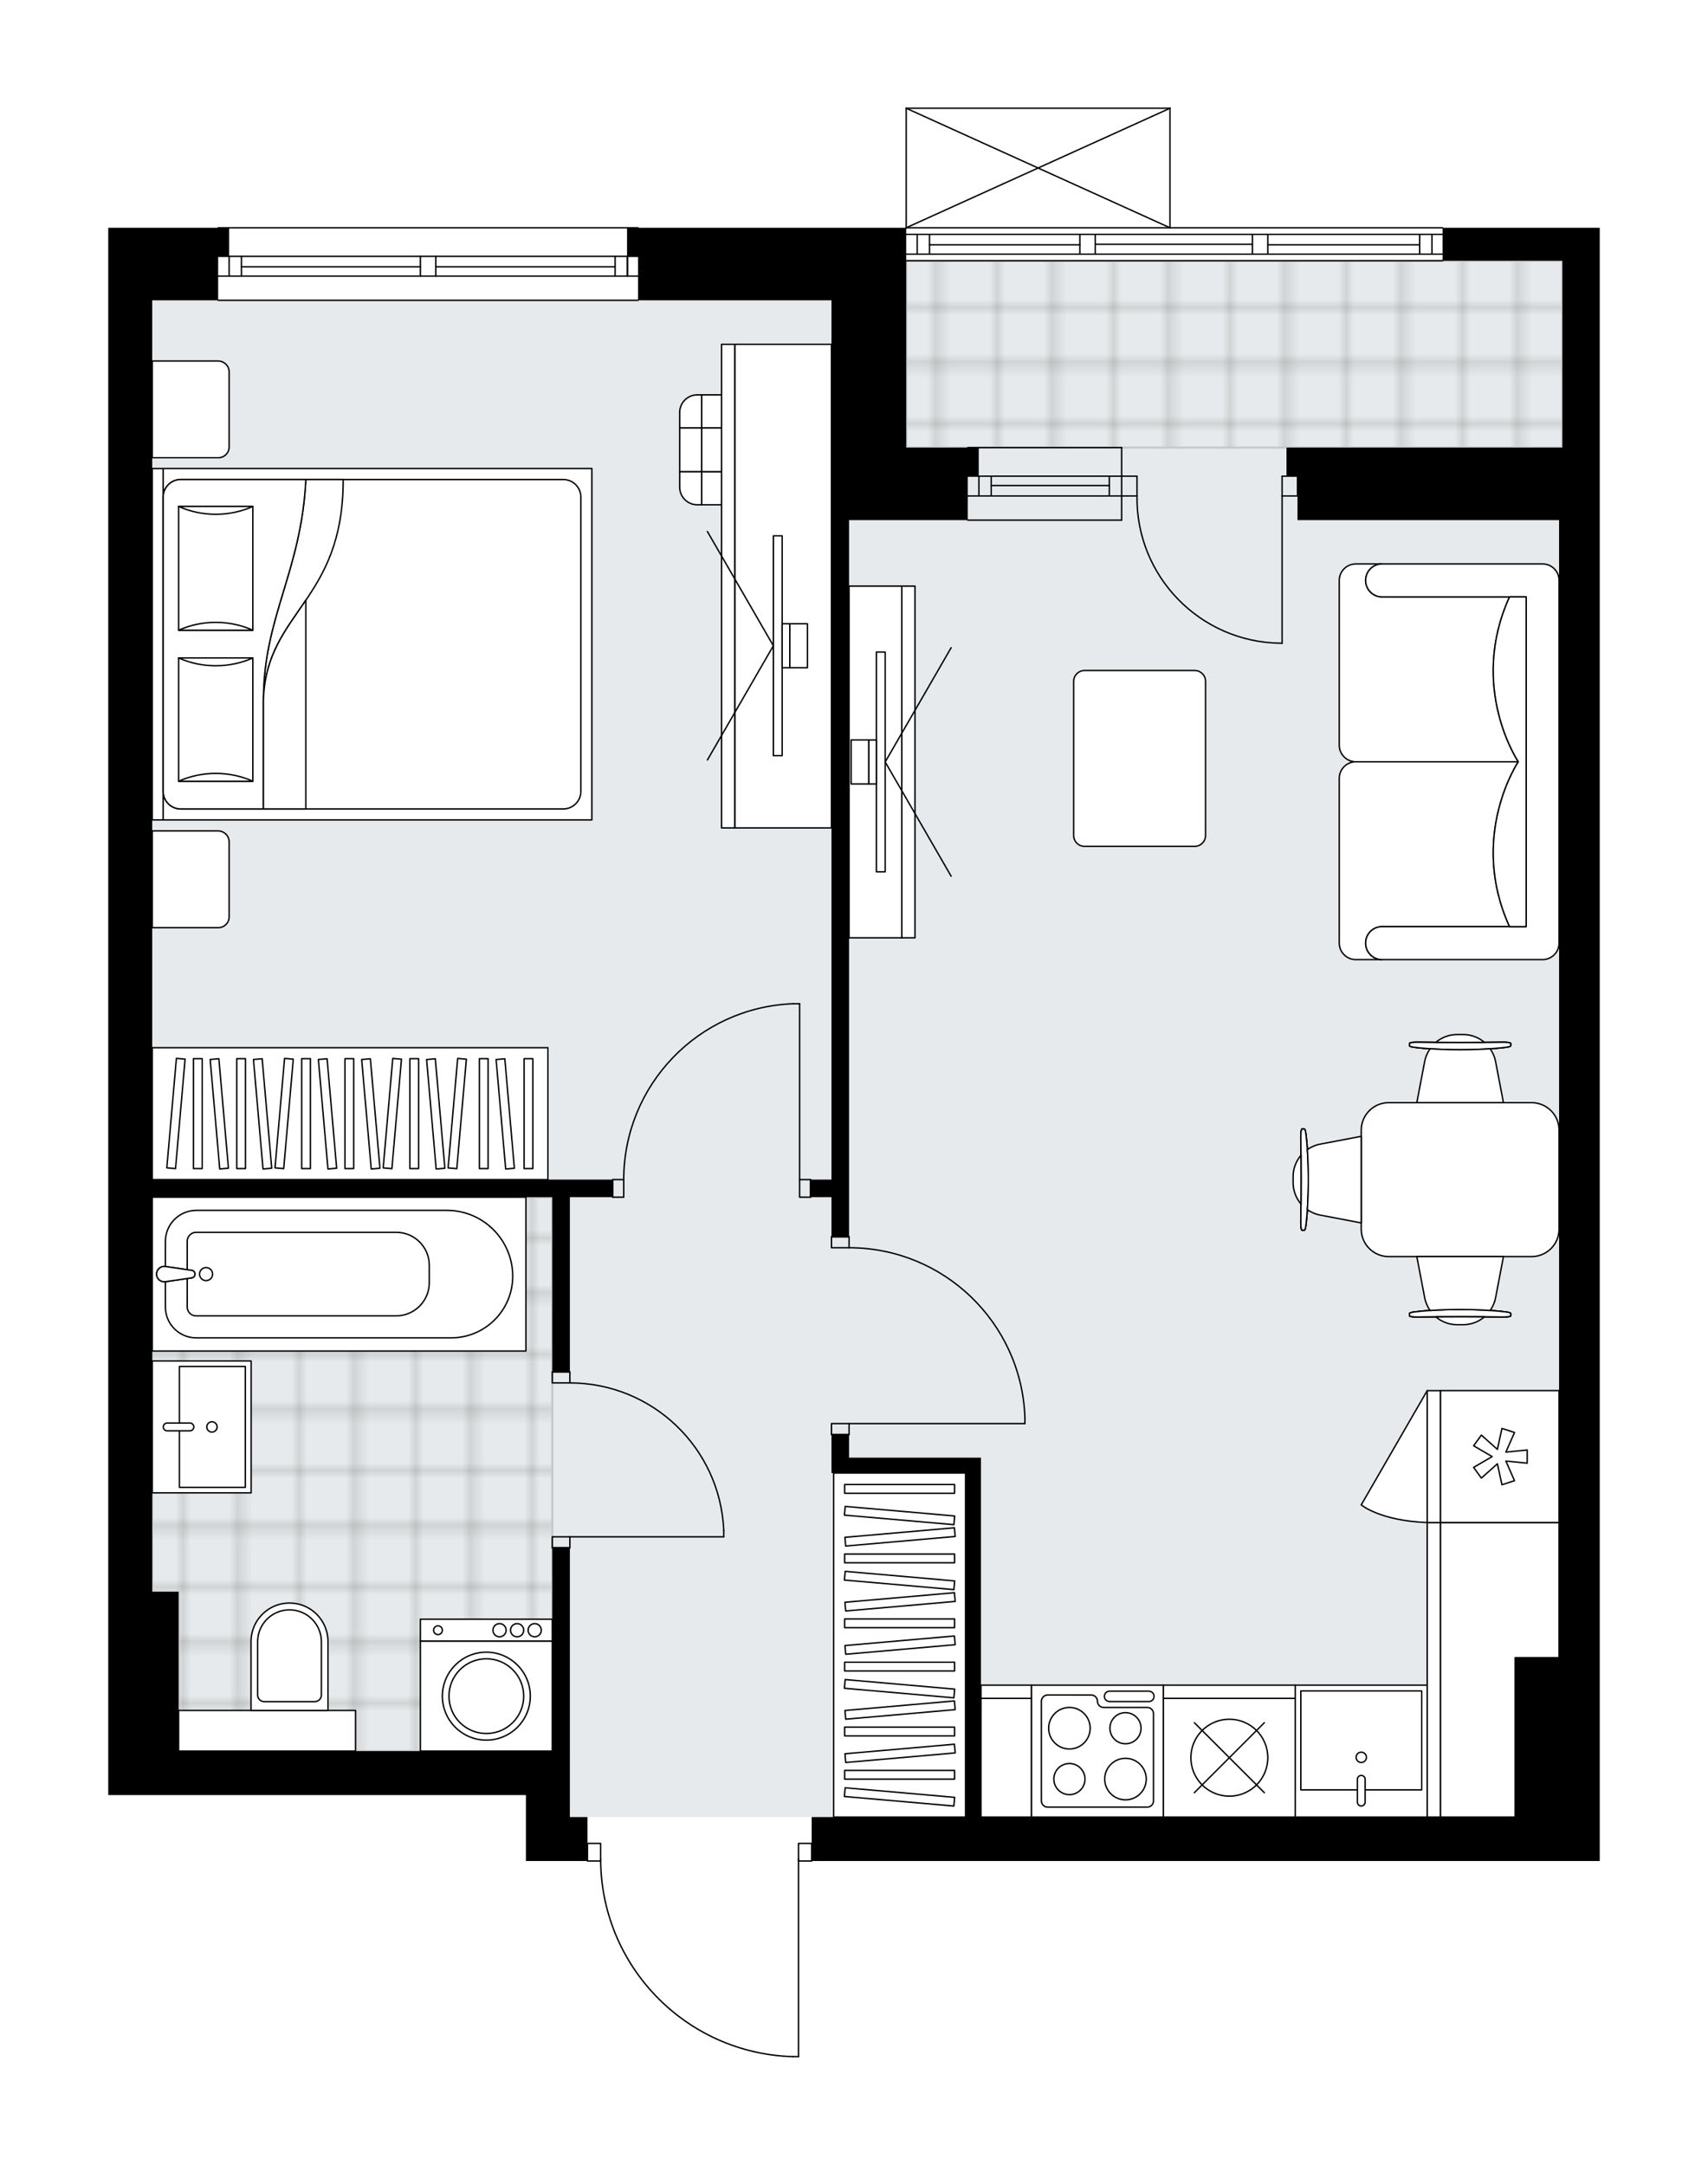 <svg xmlns="http://www.w3.org/2000/svg" xmlns:xlink="http://www.w3.org/1999/xlink" height="2000px" id="Layer_1" style="enable-background:new 0 0 1577.87 2000;" version="1.1" viewBox="0 0 1577.87 2000" width="1577.87px" x="0px" y="0px" xml:space="preserve">
<style type="text/css">
	.st0{fill:none;}
	.st1{opacity:0.25;fill:none;stroke:#13110C;stroke-width:0.4;stroke-miterlimit:10;}
	.st2{fill:#FFFFFF;}
	.st3{fill:#E7EAEC;}
	.st4{fill:url(#SVGID_1_);stroke:#C8C8C8;stroke-width:2;stroke-linecap:round;stroke-linejoin:round;stroke-miterlimit:10;}
	
		.st5{fill:url(#SVGID_00000042731237861232424780000002221570898789400994_);stroke:#C8C8C8;stroke-width:2;stroke-linecap:round;stroke-linejoin:round;stroke-miterlimit:10;}
	.st6{fill:none;stroke:#000000;stroke-width:1.3;stroke-linecap:round;stroke-linejoin:round;stroke-miterlimit:10;}
	.st7{fill:#FFFFFF;stroke:#000000;stroke-width:1.3;stroke-linecap:round;stroke-linejoin:round;stroke-miterlimit:10;}
	.st8{fill:none;stroke:#000000;stroke-width:1.3;stroke-linecap:round;stroke-linejoin:round;}
	.st9{fill:none;stroke:#000000;stroke-width:1.3;stroke-linecap:round;stroke-linejoin:round;stroke-dasharray:9.937,9.937;}
	.st10{font-family:'Arial-BoldMT';}
	.st11{font-size:106.437px;}
	.st12{font-size:90.062px;}
	.st13{font-family:'ArialMT';}
	.st14{font-size:40px;}
</style>
<pattern height="14.57" id="New_Pattern_Swatch_2" patternUnits="userSpaceOnUse" style="overflow:visible;" viewBox="7.49 -22.06 14.57 14.57" width="14.57" x="601.22" y="1423.42">
	<g>
		<rect class="st0" height="14.57" width="14.57" x="7.49" y="-22.06" />
		<g>
			<rect class="st1" height="7.29" width="7.29" x="14.77" y="-7.49" />
		</g>
		<g>
			<rect class="st1" height="7.29" width="7.29" x="0.2" y="-7.49" />
		</g>
		<g>
			<rect class="st1" height="7.29" width="7.29" x="22.06" y="-14.77" />
		</g>
		<g>
			<rect class="st1" height="7.29" width="7.29" x="7.49" y="-14.77" />
			<rect class="st1" height="7.29" width="7.29" x="14.77" y="-22.06" />
		</g>
		<g>
			<rect class="st1" height="7.29" width="7.29" x="0.2" y="-22.06" />
		</g>
		<g>
			<rect class="st1" height="7.29" width="7.29" x="22.06" y="-29.35" />
		</g>
		<g>
			<rect class="st1" height="7.29" width="7.29" x="7.49" y="-29.35" />
		</g>
	</g>
</pattern>
<path class="st2" d="M1333.32,210.43h144.55v30.46v172.61  v26.4v40.62v1050.92v147.23v40.62H750.49c0,0.36-0.29,0.65-0.65,0.65h-11.53V1900c0,0.36-0.29,0.65-0.65,0.65h-5.32c0,0,0,0,0,0  c-0.01,0-0.01,0-0.02,0c-47.97-1.42-92.8-21.17-126.23-55.6c-32.8-33.79-51.13-78.13-51.81-125.12H542.7  c-0.36,0-0.65-0.29-0.65-0.65v0h-15.6h-40.62v-60.92H100v-40.61v-147.23V480.52V277.45v-40.61v-26.4h100.89  c0-0.36,0.29-0.65,0.65-0.65h387.87c0.36,0,0.65,0.29,0.65,0.65h178.06h68.4V100c0,0,0,0,0-0.01c0-0.05,0.02-0.09,0.03-0.14  c0.01-0.04,0.01-0.08,0.03-0.12c0,0,0-0.01,0-0.01c0.01-0.03,0.04-0.05,0.06-0.08c0.03-0.04,0.05-0.09,0.09-0.12  c0.03-0.03,0.07-0.05,0.1-0.07c0.03-0.02,0.07-0.05,0.11-0.06c0.05-0.02,0.1-0.02,0.15-0.03c0.03,0,0.06-0.02,0.09-0.02h243.67  c0,0,0,0,0,0h0.02c0.03,0,0.05,0.01,0.08,0.02c0.05,0.01,0.11,0.01,0.16,0.03c0.04,0.01,0.06,0.04,0.1,0.06  c0.04,0.02,0.08,0.04,0.11,0.08c0.04,0.04,0.06,0.08,0.09,0.12c0.02,0.03,0.04,0.05,0.05,0.07c0,0,0,0,0,0.01  c0.02,0.04,0.02,0.09,0.03,0.13c0.01,0.04,0.02,0.08,0.02,0.12c0,0,0,0.01,0,0.01v109.78h251.16  C1333.03,209.78,1333.32,210.07,1333.32,210.43z" id="background" />
<g id="floor">
	<polygon class="st3" points="140.01,1617.74 526.46,1617.74 526.46,1678.67 1440.3,1678.67 1440.3,713.43 1443.34,713.43    1443.34,240.89 837.16,240.89 837.16,277.45 140.61,277.45 140.61,1413.65 140.01,1413.65  " />
	<pattern id="SVGID_1_" patternTransform="matrix(7.164 0 0 7.164 49860.363 50317.734)" xlink:href="#New_Pattern_Swatch_2">
	</pattern>
	<polygon class="st4" points="837.16,240.89 1443.34,240.89 1443.34,413.51 837.16,413.51  " />
	
		<pattern id="SVGID_00000046338478176286292960000009977255312775720323_" patternTransform="matrix(7.164 0 0 7.164 49860.363 50317.734)" xlink:href="#New_Pattern_Swatch_2">
	</pattern>
	
		<polygon points="   164.98,1470.52 164.98,1617.74 328.46,1617.74 328.46,1617.74 510.21,1617.74 510.21,1580.18 510.21,1470.52 510.21,1357.04    510.21,1227.84 510.21,1105.99 140.61,1105.99 140.61,1470.52  " style="fill:url(#SVGID_00000046338478176286292960000009977255312775720323_);stroke:#C8C8C8;stroke-width:2;stroke-linecap:round;stroke-linejoin:round;stroke-miterlimit:10;" />
	<g id="LINE_00000142889046340834341680000007099310661453576378_">
		<line class="st6" x1="1332.67" x2="837.16" y1="240.89" y2="240.89" />
	</g>
	<g id="LINE_00000119094013060620328960000008738163426654485666_">
		<line class="st6" x1="1322.88" x2="1322.88" y1="234.8" y2="216.52" />
	</g>
	<g id="LINE_00000026151088938220752660000015609487973351695245_">
		<line class="st6" x1="847.32" x2="847.32" y1="234.8" y2="216.52" />
	</g>
	<g id="LINE_00000118381260487252264790000007570840256461426052_">
		<line class="st6" x1="1171.22" x2="1311.5" y1="226.17" y2="226.17" />
	</g>
	<g id="LINE_00000067213990282827463160000001430133002385732232_">
		<line class="st6" x1="858.69" x2="997.59" y1="226.17" y2="226.17" />
	</g>
	<g id="LINE_00000092454276400868071400000005534721895966042540_">
		<line class="st6" x1="858.69" x2="858.69" y1="216.52" y2="234.8" />
	</g>
	<g id="LINE_00000062176461152934474820000003803093566207345842_">
		<line class="st6" x1="1322.88" x2="1322.88" y1="234.8" y2="216.52" />
	</g>
	<g id="LINE_00000179605170924669788390000016572898428823431844_">
		<line class="st6" x1="1311.5" x2="1311.5" y1="216.52" y2="234.8" />
	</g>
	<g id="LINE_00000126307045447426282120000002051986767198781101_">
		<line class="st6" x1="1157.01" x2="1157.01" y1="234.8" y2="216.52" />
	</g>
	<g id="LINE_00000023993797256491801700000003547367913340730297_">
		<line class="st6" x1="1157.01" x2="1171.22" y1="216.52" y2="216.52" />
	</g>
	<g id="LINE_00000031201926409168027960000013698369413021471403_">
		<line class="st6" x1="1171.22" x2="1171.22" y1="216.52" y2="234.8" />
	</g>
	<g id="LINE_00000164482869335114190890000010001445305927872157_">
		<line class="st6" x1="1171.22" x2="1157.01" y1="234.8" y2="234.8" />
	</g>
	<g id="LINE_00000001626135907458631100000000375120680737143211_">
		<line class="st6" x1="837.16" x2="1332.67" y1="210.43" y2="210.43" />
	</g>
	<g id="LINE_00000020356941725589756820000000728575909140428445_">
		<line class="st6" x1="997.59" x2="997.59" y1="234.8" y2="216.52" />
	</g>
	<g id="LINE_00000090295113945497959470000000642948513588646833_">
		<line class="st6" x1="997.59" x2="1011.81" y1="216.52" y2="216.52" />
	</g>
	<g id="LINE_00000047033968795833806250000004419323240080110468_">
		<line class="st6" x1="1011.81" x2="1011.81" y1="216.52" y2="234.8" />
	</g>
	<g id="LINE_00000075850193725398141570000007984209279868308888_">
		<line class="st6" x1="1011.81" x2="997.59" y1="234.8" y2="234.8" />
	</g>
	<g id="LINE_00000025439623031512648230000011514822745479923609_">
		<line class="st6" x1="1011.81" x2="1157.01" y1="225.66" y2="225.66" />
	</g>
	<g id="LWPOLYLINE_00000098204073418446601190000011155035600583675542_">
		<line class="st6" x1="997.59" x2="837.16" y1="234.8" y2="234.8" />
	</g>
	<g id="LWPOLYLINE_00000167358511136246814090000011768618907860780201_">
		<line class="st6" x1="1011.81" x2="1157.01" y1="234.8" y2="234.8" />
	</g>
	<g id="LWPOLYLINE_00000018206434198211123640000007839017484739386299_">
		<line class="st6" x1="1171.22" x2="1332.67" y1="234.8" y2="234.8" />
	</g>
	<g id="LWPOLYLINE_00000150804667118767973240000018039506162642501779_">
		<line class="st6" x1="997.59" x2="837.16" y1="216.52" y2="216.52" />
	</g>
	<g id="LWPOLYLINE_00000098183206983917987580000011270248183967445434_">
		<line class="st6" x1="1011.81" x2="1157.01" y1="216.52" y2="216.52" />
	</g>
	<g id="LWPOLYLINE_00000069380338634069508810000009804162938688572079_">
		<line class="st6" x1="1171.22" x2="1332.67" y1="216.52" y2="216.52" />
	</g>
	<g id="LINE_00000026869916031192411880000016920164886778739350_">
		<line class="st6" x1="1036.18" x2="894.02" y1="458.18" y2="458.18" />
	</g>
	<g id="LINE_00000116944985169466038390000018027993310921823419_">
		<line class="st6" x1="1036.18" x2="894.02" y1="439.91" y2="439.91" />
	</g>
	<g id="LINE_00000048459313874098133180000006829637062249178544_">
		<line class="st6" x1="1024.8" x2="915.7" y1="448.55" y2="448.55" />
	</g>
	<g id="LINE_00000181805264311558828400000009441300986796642964_">
		<line class="st6" x1="904.32" x2="904.32" y1="458.18" y2="439.91" />
	</g>
	<g id="LINE_00000022534949324208388090000017958229750367778715_">
		<line class="st6" x1="1024.8" x2="1024.8" y1="458.18" y2="439.91" />
	</g>
	<g id="LINE_00000133507701049094976250000000547027262015108279_">
		<line class="st6" x1="1036.18" x2="894.02" y1="480.52" y2="480.52" />
	</g>
	<g id="LINE_00000020387651949014278310000015848887615664454280_">
		<line class="st6" x1="894.02" x2="1036.18" y1="413.51" y2="413.51" />
	</g>
	<g id="LINE_00000116921445561006388430000010218217875007264431_">
		<line class="st6" x1="915.7" x2="915.7" y1="458.2" y2="439.92" />
	</g>
	<g id="LINE_00000087390446331748783490000009385006326057148587_">
		<line class="st6" x1="1036.18" x2="1036.18" y1="480.52" y2="413.51" />
	</g>
	<g id="LINE_00000137810327211814689830000004473499829422399397_">
		<line class="st6" x1="589.41" x2="201.54" y1="277.45" y2="277.45" />
	</g>
	<g id="LINE_00000145766261388844445300000009026207316628439431_">
		<line class="st6" x1="201.54" x2="388.37" y1="236.83" y2="236.83" />
	</g>
	<g id="LINE_00000055681446557479660380000012011557655013943958_">
		<line class="st6" x1="402.58" x2="589.41" y1="236.83" y2="236.83" />
	</g>
	<g id="LINE_00000169540640892532104480000013024807268088117167_">
		<line class="st6" x1="579.62" x2="579.62" y1="255.11" y2="236.83" />
	</g>
	<g id="LINE_00000094580083769781636760000009955496442972669619_">
		<line class="st6" x1="211.69" x2="211.69" y1="255.11" y2="236.83" />
	</g>
	<g id="LINE_00000132083439136807555490000013490982538154961029_">
		<line class="st6" x1="201.54" x2="388.37" y1="255.11" y2="255.11" />
	</g>
	<g id="LINE_00000116206977338193651620000011510310002298502587_">
		<line class="st6" x1="402.58" x2="589.41" y1="255.11" y2="255.11" />
	</g>
	<g id="LINE_00000094595045734158574410000014010726650012025007_">
		<line class="st6" x1="402.58" x2="568.25" y1="246.48" y2="246.48" />
	</g>
	<g id="LINE_00000137845141988987356640000006997728936800031650_">
		<line class="st6" x1="223.06" x2="388.37" y1="246.48" y2="246.48" />
	</g>
	<g id="LINE_00000075143775299958015610000011970260004334276013_">
		<line class="st6" x1="223.06" x2="223.06" y1="236.83" y2="255.11" />
	</g>
	<g id="LINE_00000035523682836551797960000014569721450184539039_">
		<line class="st6" x1="579.62" x2="579.62" y1="255.11" y2="236.83" />
	</g>
	<g id="LINE_00000108284853280747590380000005052393729342175900_">
		<line class="st6" x1="568.25" x2="568.25" y1="236.83" y2="255.11" />
	</g>
	<g id="LINE_00000051367538889713059650000008033446862316241542_">
		<line class="st6" x1="388.37" x2="388.37" y1="255.11" y2="236.83" />
	</g>
	<g id="LINE_00000149353942579106424630000008824635221067138963_">
		<line class="st6" x1="388.37" x2="402.58" y1="236.83" y2="236.83" />
	</g>
	<g id="LINE_00000080919228909599242680000012619740350459788171_">
		<line class="st6" x1="402.58" x2="402.58" y1="236.83" y2="255.11" />
	</g>
	<g id="LINE_00000136373859723280118810000006748708617184925072_">
		<line class="st6" x1="402.58" x2="388.37" y1="255.11" y2="255.11" />
	</g>
	<g id="LINE_00000162337051928312854410000018122700105444774788_">
		<line class="st6" x1="201.54" x2="589.41" y1="210.43" y2="210.43" />
	</g>
	<g id="LWPOLYLINE_00000164484148662313971050000002556343394942094498_">
		<rect class="st6" height="16.25" width="12.18" x="542.7" y="1703.04" />
	</g>
	<g id="LWPOLYLINE_00000027591235815737078380000007313584316569570441_">
		<rect class="st6" height="16.25" width="12.18" x="737.66" y="1703.04" />
	</g>
	<g id="LWPOLYLINE_00000040567958321837206400000005611410212229866137_">
		<path class="st6" d="M732.33,1900c-98.84-2.93-177.44-83.89-177.44-182.77" />
	</g>
	<g id="LINE_00000003792201610908324800000001486736834345710527_">
		<line class="st6" x1="737.66" x2="737.66" y1="1717.23" y2="1900" />
	</g>
	<g id="LINE_00000040566609292793743370000014312415240294496929_">
		<line class="st6" x1="737.66" x2="732.33" y1="1900" y2="1900" />
	</g>
	<g id="LWPOLYLINE_00000064319075166832229790000016968745557775413902_">
		<rect class="st6" height="10.15" width="16.25" x="510.21" y="1419.75" />
	</g>
	<g id="LWPOLYLINE_00000154423943704606439930000010521485071328758461_">
		<rect class="st6" height="10.15" width="16.25" x="510.21" y="1267.44" />
	</g>
	<g id="LINE_00000119817950322139524600000011697745376223264434_">
		<line class="st6" x1="526.46" x2="510.21" y1="1429.9" y2="1429.9" />
	</g>
	<g id="LINE_00000036244848281816344800000012636824925191406217_">
		<line class="st6" x1="526.46" x2="510.21" y1="1267.44" y2="1267.44" />
	</g>
	<g id="LINE_00000134950998080559571150000015772617587389563268_">
		<line class="st6" x1="526.46" x2="668.61" y1="1419.75" y2="1419.75" />
	</g>
	<g id="ARC_00000173864714742734612370000010910734373924265395_">
		<path class="st6" d="M526.46,1277.59c76.14,0.05,138.77,59.99,142.15,136.06" />
	</g>
	<g id="LINE_00000055665398527240970280000010500988160131021444_">
		<line class="st6" x1="668.61" x2="668.61" y1="1419.75" y2="1413.65" />
	</g>
	<g id="LWPOLYLINE_00000063633503025938556260000016306414229692448179_">
		<rect class="st6" height="16.25" width="10.15" x="738.67" y="1089.75" />
	</g>
	<g id="LWPOLYLINE_00000018204068446256163650000000531740471738975382_">
		<rect class="st6" height="16.25" width="10.15" x="566.06" y="1089.75" />
	</g>
	<g id="LINE_00000109715666495226156200000000609822676773102246_">
		<line class="st6" x1="748.83" x2="748.83" y1="1089.75" y2="1105.99" />
	</g>
	<g id="LINE_00000035525306612358323870000012543610390849381037_">
		<line class="st6" x1="566.06" x2="566.06" y1="1089.75" y2="1105.99" />
	</g>
	<g id="LINE_00000152233923336583610660000011005411673532680869_">
		<line class="st6" x1="738.67" x2="738.67" y1="1089.75" y2="927.29" />
	</g>
	<g id="LINE_00000103974400047785069480000005146209042248707971_">
		<line class="st6" x1="732.58" x2="738.67" y1="927.29" y2="927.29" />
	</g>
	<g id="ARC_00000163774522067008187090000007000294082322687638_">
		<path class="st6" d="M576.21,1089.75c0.04-87.36,69.08-159.08,156.37-162.46" />
	</g>
	<g id="LWPOLYLINE_00000114063938499675167060000000771102835963991181_">
		<rect class="st6" height="10.15" width="16.25" x="768.12" y="1315.16" />
	</g>
	<g id="LWPOLYLINE_00000156546997729767554280000013593819162263244219_">
		<rect class="st6" height="10.15" width="16.25" x="768.12" y="1142.55" />
	</g>
	<g id="LINE_00000132055604464182018620000001025461394515125640_">
		<line class="st6" x1="784.36" x2="768.12" y1="1325.32" y2="1325.32" />
	</g>
	<g id="LINE_00000061469672686960797370000014908170017023544201_">
		<line class="st6" x1="784.36" x2="768.12" y1="1142.55" y2="1142.55" />
	</g>
	<g id="LINE_00000181787704399823262000000006325437853159794363_">
		<line class="st6" x1="784.36" x2="946.82" y1="1315.16" y2="1315.16" />
	</g>
	<g id="LINE_00000107570244970326835690000001449513114900833719_">
		<line class="st6" x1="946.82" x2="946.82" y1="1309.07" y2="1315.16" />
	</g>
	<g id="ARC_00000153701965236012676460000010994126547289459892_">
		<path class="st6" d="M784.36,1152.7c87.36,0.04,159.08,69.08,162.46,156.37" />
	</g>
	<g id="ARC_00000041285364218520529250000005810507811984399531_">
		<path class="st6" d="M1184.42,594.24c-0.66,0-1.33-0.01-1.99-0.02c-74.03-1.11-133.14-62.02-132.04-136.05" />
	</g>
	<g id="LINE_00000126307617941428497500000013184866212784339899_">
		<line class="st6" x1="1184.42" x2="1184.42" y1="458.18" y2="594.24" />
	</g>
	<g id="LINE_00000095340693035071198280000010894292680544350626_">
		<line class="st6" x1="1036.18" x2="1050.39" y1="458.18" y2="458.18" />
	</g>
	<g id="LINE_00000146482615853395350590000003271772121747682962_">
		<line class="st6" x1="1050.39" x2="1050.39" y1="458.18" y2="439.91" />
	</g>
	<g id="LINE_00000039842621178585667550000015579280004614268563_">
		<line class="st6" x1="1050.39" x2="1036.18" y1="439.91" y2="439.91" />
	</g>
	<g id="LINE_00000130622361579076402450000003835054405086894265_">
		<line class="st6" x1="1198.64" x2="1184.42" y1="439.91" y2="439.91" />
	</g>
	<g id="LINE_00000098191236856284192720000012488336502932042925_">
		<line class="st6" x1="1184.42" x2="1184.42" y1="439.91" y2="458.18" />
	</g>
	<g id="LINE_00000044887247701044509720000017746906597240304774_">
		<line class="st6" x1="1184.42" x2="1198.64" y1="458.18" y2="458.18" />
	</g>
	<g id="LINE_00000031921753825249943030000003990381885078927013_">
		<line class="st6" x1="1198.64" x2="1198.64" y1="439.91" y2="458.18" />
	</g>
	<g id="LINE_00000026127371728162296850000011598208847450157456_">
		<line class="st6" x1="837.16" x2="1080.85" y1="100" y2="100" />
	</g>
	<g id="LINE_00000054977763387197734870000017157657752257781413_">
		<line class="st6" x1="1080.85" x2="1080.85" y1="100" y2="210.43" />
	</g>
	<g id="LINE_00000171687348606980725280000015714935803230842557_">
		<line class="st6" x1="837.16" x2="837.16" y1="210.43" y2="100" />
	</g>
	<g id="LWPOLYLINE_00000181784667663253597750000004452798711594434196_">
		<line class="st6" x1="1080.85" x2="837.16" y1="210.43" y2="100" />
	</g>
	<g id="LWPOLYLINE_00000178897925277013840480000011069452906257122990_">
		<line class="st6" x1="837.16" x2="1080.85" y1="210.43" y2="100" />
	</g>
	<polygon points="1332.67,240.89 1443.34,240.89 1443.34,413.51 1188.48,413.51 1188.48,439.91 1198.64,439.91 1198.64,480.52    1440.3,480.52 1440.3,1531.44 1413.9,1531.44 1399.68,1531.44 1399.68,1678.67 906.21,1678.67 906.21,1346.64 891.99,1346.64    784.36,1346.64 784.36,1325.32 768.12,1325.32 768.12,1346.64 768.12,1360.85 891.99,1360.85 891.99,1678.67 749.84,1678.67    749.84,1719.28 1477.87,1719.28 1477.87,1678.67 1477.87,1531.44 1477.87,480.52 1477.87,439.91 1477.87,413.51 1477.87,240.89    1477.87,210.43 1332.67,210.43  " />
	<polygon points="768.12,1089.75 748.83,1089.75 748.83,1106 768.12,1106 768.12,1142.55 784.36,1142.55 784.36,480.52    837.16,480.52 894.02,480.52 894.02,439.91 904.18,439.91 904.18,413.51 894.02,413.51 837.16,413.51 837.16,210.43 768.12,210.43    589.41,210.43 579.26,210.43 579.26,236.83 589.41,236.83 589.41,277.45 768.12,277.45 768.12,480.52  " />
	<polygon points="140.62,480.52 140.62,277.45 201.54,277.45 201.54,236.83 211.69,236.83 211.69,210.43 100,210.43 100,236.83    100,277.45 100,480.52 100,1470.52 100,1617.75 100,1658.36 485.84,1658.36 485.84,1719.28 526.46,1719.28 542.7,1719.28    542.7,1678.67 526.46,1678.67 526.46,1658.36 526.46,1617.75 526.46,1429.9 510.21,1429.9 510.21,1617.75 164.98,1617.75    164.98,1470.52 140.62,1470.52 140.62,1106 510.21,1106 510.21,1267.44 526.46,1267.44 526.46,1106 566.06,1106 566.06,1089.75    140.62,1089.75  " />
</g>
<g id="mebel">
	<g>
		<path class="st7" d="M211.69,847.03v-69.24c0-5.61-4.55-10.15-10.15-10.15h-60.92v89.35h61.11    C207.23,856.99,211.69,852.53,211.69,847.03z" />
		<path class="st7" d="M211.69,412.91v-69.24c0-5.61-4.55-10.15-10.15-10.15h-60.92v89.35h61.11    C207.23,422.87,211.69,418.41,211.69,412.91z" />
		<g>
			
				<rect class="st7" height="10.15" transform="matrix(4.503160e-11 -1 1 4.503160e-11 -449.468 740.853)" width="324.64" x="-16.63" y="590.08" />
			
				<rect class="st7" height="396" transform="matrix(4.497564e-11 -1 1 4.497564e-11 -246.393 943.929)" width="324.64" x="186.45" y="397.16" />
			<path class="st7" d="M150.77,731.08V459.24c0-8.97,7.27-16.25,16.25-16.25h353.35c8.97,0,16.25,7.27,16.25,16.25v271.84     c0,8.97-7.27,16.25-16.25,16.25H167.02C158.04,747.33,150.77,740.06,150.77,731.08z" />
			<path class="st7" d="M282.52,442.99c-4.16,84.91-39.15,126.99-39.17,203.45c2.77-81.81,73.85-90.54,73.7-203.45L282.52,442.99z" />
			<g>
				<path class="st7" d="M282.52,442.99c-4.16,84.91-39.15,126.99-39.17,203.45l0,100.89h-76.34c-8.97,0-16.25-7.27-16.25-16.25      V459.24c0-8.97,7.27-16.25,16.25-16.25L282.52,442.99L282.52,442.99z" />
			</g>
			
				<rect class="st7" height="68.57" transform="matrix(4.549656e-11 -1 1 4.549656e-11 -465.475 864.082)" width="113.93" x="142.34" y="630.49" />
			<path class="st7" d="M233.59,607.82c-21.54,9.65-47.03,9.65-68.57,0H233.59z" />
			<path class="st7" d="M165.02,721.74c21.54-9.65,47.03-9.65,68.57,0H165.02z" />
			
				<rect class="st7" height="68.57" transform="matrix(4.521856e-11 -1 1 4.521856e-11 -325.743 724.35)" width="114.36" x="142.12" y="490.76" />
			<path class="st7" d="M233.59,467.86c-21.54,9.69-47.03,9.69-68.57,0H233.59z" />
			<path class="st7" d="M165.02,582.23c21.54-9.69,47.03-9.69,68.57,0H165.02z" />
			<g>
				<path class="st7" d="M243.35,646.44v100.89h39.17V554.56C264.04,581.87,244.77,604.61,243.35,646.44z" />
			</g>
		</g>
	</g>
	<g>
		<g>
			
				<rect class="st7" height="40.62" transform="matrix(-4.532368e-11 -1 1 -4.532368e-11 252.944 1084.078)" width="40.62" x="648.2" y="395.26" />
			
				<rect class="st7" height="20.31" transform="matrix(-4.447281e-11 -1 1 -4.447281e-11 222.483 1053.617)" width="40.62" x="617.74" y="405.41" />
			
				<rect class="st7" height="20.31" transform="matrix(-4.532368e-11 -1 1 -4.532368e-11 283.405 1114.539)" width="40.62" x="678.66" y="405.41" />
			
				<rect class="st7" height="40.62" transform="matrix(4.472670e-11 1 -1 4.472670e-11 1048.54 -288.482)" width="30.46" x="653.28" y="359.72" />
			<path class="st7" d="M627.9,395.26v-14.22c0-8.97,7.27-16.25,16.25-16.25h4.06v30.46H627.9z" />
			<path class="st7" d="M688.82,395.26V364.8h4.06c8.97,0,16.25,7.27,16.25,16.25v14.22H688.82z" />
			
				<rect class="st7" height="40.62" transform="matrix(4.472670e-11 1 -1 4.472670e-11 1119.616 -217.406)" width="30.46" x="653.28" y="430.8" />
			<path class="st7" d="M627.9,450.09v-14.22h20.31v30.46h-4.06C635.17,466.34,627.9,459.06,627.9,450.09z" />
			<path class="st7" d="M688.82,466.34v-30.46h20.31v14.22c0,8.97-7.27,16.25-16.25,16.25H688.82z" />
		</g>
		<g>
			
				<rect class="st7" height="89.35" transform="matrix(1.842942e-10 1 -1 1.842942e-10 1264.916 -181.969)" width="446.77" x="500.06" y="496.8" />
			
				<rect class="st7" height="12.18" transform="matrix(1.069507e-10 1 -1 1.069507e-10 1214.147 -131.2)" width="446.77" x="449.29" y="535.38" />
		</g>
		<g>
			<g>
				<g id="LINE_00000182495119321269693790000008431350155247849867_">
					<line class="st7" x1="714.44" x2="653.51" y1="596.57" y2="491.05" />
				</g>
				<g id="LINE_00000155140525008366255470000006472005867381175977_">
					<line class="st7" x1="714.44" x2="653.51" y1="596.57" y2="702.09" />
				</g>
			</g>
			<rect class="st7" height="203.08" width="8.12" x="714.44" y="495.03" />
			
				<rect class="st7" height="40.62" transform="matrix(-1 8.048660e-11 -8.048660e-11 -1 1452.228 1193.134)" width="7.11" x="722.56" y="576.26" />
			<rect class="st7" height="40.62" width="16.25" x="729.67" y="576.26" />
		</g>
	</g>
	<g>
		
			<rect class="st7" height="317.81" transform="matrix(-1 -1.437185e-10 1.437185e-10 -1 1662.143 3039.522)" width="121.85" x="770.15" y="1360.85" />
		<g>
			
				<rect class="st7" height="8.07" transform="matrix(-1 -1.349855e-10 1.349855e-10 -1 1662.143 3279.238)" width="101.54" x="780.3" y="1635.58" />
			
				<rect class="st7" height="8.07" transform="matrix(-1 -1.343584e-10 1.343584e-10 -1 1662.143 3199.272)" width="101.54" x="780.3" y="1595.6" />
			
				<rect class="st7" height="8.07" transform="matrix(-1 -1.350032e-10 1.350032e-10 -1 1662.143 3079.324)" width="101.54" x="780.3" y="1535.63" />
			
				<rect class="st7" height="8.07" transform="matrix(-1 -1.350032e-10 1.350032e-10 -1 1662.143 2999.358)" width="101.54" x="780.3" y="1495.64" />
			
				<rect class="st7" height="8.07" transform="matrix(-1 -1.347168e-10 1.347168e-10 -1 1662.143 2879.409)" width="101.54" x="780.3" y="1435.67" />
			
				<rect class="st7" height="8.07" transform="matrix(-0.996 -0.087 0.087 -0.996 1514.336 3385.338)" width="101.54" x="780.3" y="1655.58" />
			
				<rect class="st7" height="8.07" transform="matrix(-0.996 -0.087 0.087 -0.996 1523.047 3185.804)" width="101.54" x="780.3" y="1555.62" />
			
				<rect class="st7" height="8.07" transform="matrix(-0.996 -0.087 0.087 -0.996 1531.759 2986.271)" width="101.54" x="780.3" y="1455.66" />
			
				<rect class="st7" height="8.07" transform="matrix(-0.996 0.087 -0.087 -0.996 1800.14 3160.659)" width="101.54" x="780.3" y="1615.59" />
			
				<rect class="st7" height="8.07" transform="matrix(-0.996 0.087 -0.087 -0.996 1796.655 3080.846)" width="101.54" x="780.3" y="1575.61" />
			
				<rect class="st7" height="8.07" transform="matrix(-0.996 0.087 -0.087 -0.996 1791.428 2961.126)" width="101.54" x="780.3" y="1515.64" />
			
				<rect class="st7" height="8.07" transform="matrix(-0.996 0.087 -0.087 -0.996 1787.944 2881.312)" width="101.54" x="780.3" y="1475.65" />
			
				<rect class="st7" height="8.07" transform="matrix(-0.996 -0.087 0.087 -0.996 1536.986 2866.55)" width="101.54" x="780.3" y="1395.69" />
			
				<rect class="st7" height="8.07" transform="matrix(-0.996 0.087 -0.087 -0.996 1782.716 2761.592)" width="101.54" x="780.3" y="1415.68" />
			
				<rect class="st7" height="8.07" transform="matrix(-1 -1.343584e-10 1.343584e-10 -1 1662.143 2751.004)" width="101.54" x="780.3" y="1371.47" />
		</g>
	</g>
	<g>
		
			<rect class="st7" height="365.54" transform="matrix(1.437557e-10 -1 1 1.437557e-10 -705.438 1352.205)" width="121.85" x="262.46" y="846.05" />
		<g>
			
				<rect class="st7" height="8.07" transform="matrix(1.352181e-10 -1 1 1.352181e-10 -846.056 1211.588)" width="101.54" x="132" y="1024.79" />
			
				<rect class="st7" height="8.07" transform="matrix(1.349312e-10 -1 1 1.349312e-10 -806.073 1251.57)" width="101.54" x="171.98" y="1024.79" />
			
				<rect class="st7" height="8.07" transform="matrix(1.348326e-10 -1 1 1.348326e-10 -746.099 1311.545)" width="101.54" x="231.95" y="1024.79" />
			
				<rect class="st7" height="8.07" transform="matrix(1.345999e-10 -1 1 1.345999e-10 -706.116 1351.528)" width="101.54" x="271.94" y="1024.79" />
			
				<rect class="st7" height="8.07" transform="matrix(1.345999e-10 -1 1 1.345999e-10 -646.142 1411.502)" width="101.54" x="331.91" y="1024.79" />
			
				<rect class="st7" height="8.07" transform="matrix(0.087 -0.996 0.996 0.087 -876.319 1101.309)" width="101.54" x="112.01" y="1024.79" />
			
				<rect class="st7" height="8.07" transform="matrix(0.087 -0.996 0.996 0.087 -785.074 1200.886)" width="101.54" x="211.96" y="1024.79" />
			
				<rect class="st7" height="8.07" transform="matrix(0.087 -0.996 0.996 0.087 -693.828 1300.463)" width="101.54" x="311.92" y="1024.79" />
			
				<rect class="st7" height="8.07" transform="matrix(-0.087 -0.996 0.996 -0.087 -804.478 1320.475)" width="101.54" x="151.99" y="1024.79" />
			
				<rect class="st7" height="8.07" transform="matrix(-0.087 -0.996 0.996 -0.087 -761.01 1360.306)" width="101.54" x="191.97" y="1024.79" />
			
				<rect class="st7" height="8.07" transform="matrix(-0.087 -0.996 0.996 -0.087 -695.809 1420.052)" width="101.54" x="251.95" y="1024.79" />
			
				<rect class="st7" height="8.07" transform="matrix(-0.087 -0.996 0.996 -0.087 -652.341 1459.883)" width="101.54" x="291.93" y="1024.79" />
			
				<rect class="st7" height="8.07" transform="matrix(0.087 -0.996 0.996 0.087 -639.081 1360.209)" width="101.54" x="371.89" y="1024.79" />
			
				<rect class="st7" height="8.07" transform="matrix(-0.087 -0.996 0.996 -0.087 -587.14 1519.629)" width="101.54" x="351.9" y="1024.79" />
			
				<rect class="st7" height="8.07" transform="matrix(1.346541e-10 -1 1 1.346541e-10 -581.939 1475.705)" width="101.54" x="396.11" y="1024.79" />
			
				<rect class="st7" height="8.07" transform="matrix(1.349499e-10 -1 1 1.349499e-10 -540.609 1517.034)" width="101.54" x="437.44" y="1024.79" />
			
				<rect class="st7" height="8.07" transform="matrix(-0.087 -0.996 0.996 -0.087 -517.342 1583.587)" width="101.54" x="416.11" y="1024.79" />
		</g>
	</g>
	<g>
		<polygon class="st7" points="1330.64,1406.58 1330.64,1678.66 1399.68,1678.66 1399.68,1531.43 1440.3,1531.43 1440.3,1406.58       " />
		
			<rect class="st7" height="12.18" transform="matrix(-1.836970e-16 1 -1 -1.836970e-16 2867.168 218.072)" width="272.09" x="1188.5" y="1536.53" />
	</g>
	<g>
		
			<rect class="st7" height="109.66" transform="matrix(-1 -1.224647e-16 1.224647e-16 -1 1859.116 3247.665)" width="46.7" x="906.21" y="1569" />
		
			<rect class="st7" height="12.18" transform="matrix(-1 -1.224647e-16 1.224647e-16 -1 1859.116 3125.819)" width="46.7" x="906.21" y="1556.82" />
	</g>
	<g>
		<path class="st7" d="M1276.82,856.05L1276.82,856.05c-8.41,0-15.23,6.82-15.23,15.23v0c0,8.41,6.82,15.23,15.23,15.23h0h-24.31    c-8.44,0-15.29-6.84-15.29-15.29V719.05c0-8.42,6.89-15.3,15.3-15.3l150.11,0c0,0-46.2,68.68-8.1,152.3H1276.82z" />
		<path class="st7" d="M1276.82,551.44L1276.82,551.44c-8.41,0-15.23-6.82-15.23-15.23v0c0-8.41,6.82-15.23,15.23-15.23h0h-24.31    c-8.44,0-15.29,6.84-15.29,15.29v152.18c0,8.42,6.89,15.3,15.3,15.3l150.11,0c0,0-46.2-68.68-8.1-152.3H1276.82z" />
		<path class="st7" d="M1425.07,886.51h-148.25c-8.41,0-15.23-6.82-15.23-15.23v0c0-8.41,6.82-15.23,15.23-15.23h133.01V551.44    h-133.01c-8.41,0-15.23-6.82-15.23-15.23v0c0-8.41,6.82-15.23,15.23-15.23h148.25c8.41,0,15.23,6.82,15.23,15.23v335.07    C1440.3,879.66,1433.44,886.51,1425.07,886.51z" />
		<path class="st7" d="M1394.54,551.44c-38.11,83.62,8.1,152.3,8.1,152.3v0.01c0,0-46.2,68.68-8.1,152.3h15.3V551.44L1394.54,551.44    z" />
	</g>
	<g>
		<path class="st7" d="M1414.91,1160.88h-132c-14.02,0-25.38-11.36-25.38-25.38v-91.44c0-14.02,11.36-25.38,25.38-25.38h132    c14.02,0,25.38,11.36,25.38,25.38v91.44C1440.3,1149.52,1428.93,1160.88,1414.91,1160.88z" />
		<g>
			<g id="LINE_00000125566878944587171190000012206791568258177669_">
				<path class="st7" d="M1391.11,967.52c-24.58,3.09-59.87,3.09-84.45,0c-2.84-0.36-4.48-0.89-4.48-1.45v-0.14v-2.01      c0-0.6,3.18-1.09,7.11-1.09c26.33,0.42,52.87,0.42,79.2,0c3.93,0,7.11,0.49,7.11,1.09v2.01v0.14      C1395.59,966.63,1393.95,967.17,1391.11,967.52z" />
			</g>
			<g id="LINE_00000111180250142105237920000012189333660938742185_">
				<path class="st7" d="M1391.11,967.52c-24.58,3.09-59.87,3.09-84.45,0c-2.84-0.36-4.48-0.89-4.48-1.45v-0.14v-2.01      c0-0.6,3.18-1.09,7.11-1.09c26.33,0.42,52.87,0.42,79.2,0c3.93,0,7.11,0.49,7.11,1.09v2.01v0.14      C1395.59,966.63,1393.95,967.17,1391.11,967.52z" />
			</g>
			<g id="LINE_00000124143626808811796040000013977419883548252084_">
				<path class="st7" d="M1391.11,967.52c-24.58,3.09-59.87,3.09-84.45,0c-2.84-0.36-4.48-0.89-4.48-1.45v-0.14v-2.01      c0-0.6,3.18-1.09,7.11-1.09c26.33,0.42,52.87,0.42,79.2,0c3.93,0,7.11,0.49,7.11,1.09v2.01v0.14      C1395.59,966.63,1393.95,967.17,1391.11,967.52z" />
			</g>
			<path class="st7" d="M1371.33,962.96c-5.35-4.52-12.22-7.22-19.65-7.22h-5.6c-7.42,0-14.3,2.7-19.65,7.22     C1341.41,963.1,1356.37,963.1,1371.33,962.96z" />
			<path class="st7" d="M1388.89,1018.67l-7.29-38.18c-0.82-4.31-2.62-8.2-5-11.63c-17.62,1.24-37.82,1.24-55.44,0     c-2.39,3.42-4.18,7.31-5,11.63l-7.29,38.18H1388.89z" />
		</g>
		<g>
			<g id="LINE_00000156547630621404825250000011941367365418035339_">
				<path class="st7" d="M1206.38,1047.55c3.09,24.58,3.09,59.86,0,84.45c-0.36,2.84-0.89,4.48-1.45,4.48h-0.14h-2.01      c-0.6,0-1.09-3.18-1.09-7.11c0.42-26.33,0.42-52.87,0-79.2c0-3.93,0.49-7.11,1.09-7.11h2.01h0.14      C1205.49,1043.07,1206.02,1044.72,1206.38,1047.55z" />
			</g>
			<g id="LINE_00000129889494866901539520000012522637212825299123_">
				<path class="st7" d="M1206.38,1047.55c3.09,24.58,3.09,59.86,0,84.45c-0.36,2.84-0.89,4.48-1.45,4.48h-0.14h-2.01      c-0.6,0-1.09-3.18-1.09-7.11c0.42-26.33,0.42-52.87,0-79.2c0-3.93,0.49-7.11,1.09-7.11h2.01h0.14      C1205.49,1043.07,1206.02,1044.72,1206.38,1047.55z" />
			</g>
			<g id="LINE_00000113343092565659381170000008416432480459221902_">
				<path class="st7" d="M1206.38,1047.55c3.09,24.58,3.09,59.86,0,84.45c-0.36,2.84-0.89,4.48-1.45,4.48h-0.14h-2.01      c-0.6,0-1.09-3.18-1.09-7.11c0.42-26.33,0.42-52.87,0-79.2c0-3.93,0.49-7.11,1.09-7.11h2.01h0.14      C1205.49,1043.07,1206.02,1044.72,1206.38,1047.55z" />
			</g>
			<path class="st7" d="M1201.82,1067.33c-4.52,5.35-7.22,12.22-7.22,19.65v5.6c0,7.42,2.7,14.3,7.22,19.65     C1201.95,1097.26,1201.95,1082.3,1201.82,1067.33z" />
			<path class="st7" d="M1257.53,1049.77l-38.18,7.29c-4.31,0.82-8.2,2.62-11.63,5c1.24,17.62,1.24,37.82,0,55.44     c3.42,2.39,7.31,4.18,11.63,5l38.18,7.29V1049.77z" />
		</g>
		<g>
			<g id="LINE_00000177457677057877199580000004065501228818004664_">
				<path class="st7" d="M1306.66,1212.03c24.58-3.09,59.87-3.09,84.45,0c2.84,0.36,4.48,0.89,4.48,1.45v0.14v2.01      c0,0.6-3.18,1.09-7.11,1.09c-26.33-0.42-52.87-0.42-79.2,0c-3.93,0-7.11-0.49-7.11-1.09v-2.01v-0.14      C1302.18,1212.92,1303.83,1212.39,1306.66,1212.03z" />
			</g>
			<g id="LINE_00000148622548697619977990000009019287549696313743_">
				<path class="st7" d="M1306.66,1212.03c24.58-3.09,59.87-3.09,84.45,0c2.84,0.36,4.48,0.89,4.48,1.45v0.14v2.01      c0,0.6-3.18,1.09-7.11,1.09c-26.33-0.42-52.87-0.42-79.2,0c-3.93,0-7.11-0.49-7.11-1.09v-2.01v-0.14      C1302.18,1212.92,1303.83,1212.39,1306.66,1212.03z" />
			</g>
			<g id="LINE_00000005957334796646758660000007979276833236339897_">
				<path class="st7" d="M1306.66,1212.03c24.58-3.09,59.87-3.09,84.45,0c2.84,0.36,4.48,0.89,4.48,1.45v0.14v2.01      c0,0.6-3.18,1.09-7.11,1.09c-26.33-0.42-52.87-0.42-79.2,0c-3.93,0-7.11-0.49-7.11-1.09v-2.01v-0.14      C1302.18,1212.92,1303.83,1212.39,1306.66,1212.03z" />
			</g>
			<path class="st7" d="M1326.44,1216.59c5.35,4.52,12.22,7.22,19.65,7.22h5.6c7.42,0,14.3-2.7,19.65-7.22     C1356.37,1216.46,1341.41,1216.46,1326.44,1216.59z" />
			<path class="st7" d="M1308.88,1160.88l7.29,38.18c0.82,4.31,2.62,8.2,5,11.63c17.62-1.24,37.82-1.24,55.44,0     c2.39-3.42,4.18-7.31,5-11.63l7.29-38.18H1308.88z" />
		</g>
	</g>
	<g>
		<g>
			
				<rect class="st7" height="48.74" transform="matrix(-5.313102e-11 1 -1 -5.313102e-11 1512.668 -104.8)" width="324.92" x="646.27" y="679.56" />
			
				<rect class="st7" height="12.18" transform="matrix(-5.136976e-11 1 -1 -5.136976e-11 1543.129 -135.261)" width="324.92" x="676.73" y="697.84" />
		</g>
		<g>
			<g>
				<g id="LINE_00000096760361575098437680000004761681764989194672_">
					<line class="st7" x1="817.74" x2="878.66" y1="703.93" y2="598.41" />
				</g>
				<g id="LINE_00000065072357542302969890000005618433515888644499_">
					<line class="st7" x1="817.74" x2="878.66" y1="703.93" y2="809.45" />
				</g>
			</g>
			
				<rect class="st7" height="203.08" transform="matrix(-1 -1.224647e-16 1.224647e-16 -1 1627.354 1407.868)" width="8.12" x="809.62" y="602.4" />
			<rect class="st7" height="40.62" width="7.11" x="802.51" y="683.63" />
			
				<rect class="st7" height="40.62" transform="matrix(-1 -1.224647e-16 1.224647e-16 -1 1588.769 1407.868)" width="16.25" x="786.26" y="683.63" />
		</g>
	</g>
	<g>
		<path class="st7" d="M1113.7,771.85V629.47c0-5.55-4.5-10.04-10.04-10.04H1001.9c-5.55,0-10.04,4.5-10.04,10.04v142.38    c0,5.55,4.5,10.04,10.04,10.04h101.76C1109.2,781.89,1113.7,777.4,1113.7,771.85z" />
	</g>
	<g>
		
			<rect class="st7" height="20.31" transform="matrix(-1 -1.224647e-16 1.224647e-16 -1 898.58 3012.098)" width="121.85" x="388.37" y="1495.9" />
		
			<rect class="st7" height="101.54" transform="matrix(-1 -1.224647e-16 1.224647e-16 -1 898.58 3133.943)" width="121.85" x="388.37" y="1516.2" />
		<g id="CIRCLE_00000061436543743663987830000016280092146554540166_">
			<circle class="st7" cx="449.29" cy="1566.97" r="40.62" />
		</g>
		<g id="CIRCLE_00000101081522921450073810000001719044578919272065_">
			<circle class="st7" cx="449.29" cy="1566.97" r="34.52" />
		</g>
		<g id="CIRCLE_00000018935338100510673290000005656212200091479458_">
			<circle class="st7" cx="404.61" cy="1506.05" r="4.06" />
		</g>
		<g id="CIRCLE_00000115509714819534173270000015663325243811778700_">
			<circle class="st7" cx="461.47" cy="1506.05" r="6.09" />
		</g>
		<g id="CIRCLE_00000060022055567884155540000004096686685427004594_">
			<circle class="st7" cx="477.72" cy="1506.05" r="6.09" />
		</g>
		<g id="CIRCLE_00000138560434995600348190000001898827436286730137_">
			<circle class="st7" cx="493.97" cy="1506.05" r="6.09" />
		</g>
	</g>
	<g>
		
			<rect class="st7" height="91.38" transform="matrix(4.479801e-11 -1 1 4.479801e-11 -1131.929 1504.545)" width="121.85" x="125.38" y="1272.55" />
		
			<rect class="st7" height="60.92" transform="matrix(4.490015e-11 -1 1 4.490015e-11 -1122.066 1514.449)" width="111.69" x="140.35" y="1287.8" />
		<path class="st7" d="M179.07,1318.26L179.07,1318.26c0,1.98-1.61,3.59-3.59,3.59h-21.06c-1.98,0-3.59-1.61-3.59-3.59l0,0    c0-1.98,1.61-3.59,3.59-3.59h21.06C177.46,1314.67,179.07,1316.27,179.07,1318.26z" />
		<circle class="st7" cx="195.8" cy="1318.26" r="4.77" />
	</g>
	<g>
		
			<rect class="st7" height="121.85" transform="matrix(-1 -8.934821e-11 8.934821e-11 -1 2027.669 3235.483)" width="121.85" x="952.91" y="1556.82" />
		<path class="st7" d="M1065.62,1663.72v-80.55c0-3.18-2.58-5.75-5.75-5.75h-40.28c-3.18,0-5.75-2.58-5.75-5.75l0,0    c0-3.18-2.58-5.75-5.75-5.75H967.8c-3.18,0-5.75,2.58-5.75,5.75v92.06c0,3.18,2.58,5.75,5.75,5.75h92.06    C1063.04,1669.47,1065.62,1666.89,1065.62,1663.72z" />
		<path class="st7" d="M1025.03,1562.38h36.3c2.65,0,4.79,2.15,4.79,4.79l0,0c0,2.65-2.15,4.79-4.79,4.79h-36.3    c-2.65,0-4.79-2.15-4.79-4.79l0,0C1020.24,1564.53,1022.38,1562.38,1025.03,1562.38z" />
		<circle class="st7" cx="1039.73" cy="1643.58" r="19.18" />
		<circle class="st7" cx="987.94" cy="1596.59" r="19.18" />
		<circle class="st7" cx="1039.73" cy="1596.59" r="14.38" />
		<circle class="st7" cx="987.94" cy="1643.58" r="14.38" />
	</g>
	<g>
		
			<rect class="st7" height="109.66" transform="matrix(-1 -9.009472e-11 9.009472e-11 -1 2271.359 3247.668)" width="121.85" x="1074.76" y="1569" />
		
			<rect class="st7" height="12.18" transform="matrix(-1 -9.009472e-11 9.009472e-11 -1 2271.359 3125.823)" width="121.85" x="1074.76" y="1556.82" />
		<circle class="st7" cx="1135.68" cy="1623.83" r="35.54" />
		<line class="st7" x1="1103.37" x2="1167.99" y1="1656.14" y2="1591.52" />
		<line class="st7" x1="1103.37" x2="1167.99" y1="1591.52" y2="1656.14" />
	</g>
	<g>
		
			<rect class="st7" height="109.66" transform="matrix(6.123234e-17 -1 1 6.123234e-17 39.816 2731.12)" width="121.85" x="1324.55" y="1290.82" />
		
			<rect class="st7" height="12.18" transform="matrix(6.123234e-17 -1 1 6.123234e-17 -21.107 2670.197)" width="121.85" x="1263.62" y="1339.56" />
		<polygon class="st7" points="1391.14,1349.77 1410.85,1351.74 1410.85,1339.56 1391.14,1341.53 1399.11,1323.39 1387.52,1319.63     1383.3,1338.98 1368.51,1325.8 1361.35,1335.66 1378.46,1345.65 1361.35,1355.64 1368.51,1365.5 1383.3,1352.32 1387.52,1371.68     1399.11,1367.91   " />
		<path class="st7" d="M1318.45,1284.73l-60.92,105.52c0,0,17.15,14.7,60.92,16.32V1284.73z" />
	</g>
	<g>
		
			<rect class="st7" height="121.85" transform="matrix(-1 -8.980473e-11 8.980473e-11 -1 2515.058 3235.483)" width="121.85" x="1196.6" y="1556.82" />
		
			<rect class="st7" height="91.38" transform="matrix(-1 -9.007696e-11 9.007696e-11 -1 2515.1 3215.716)" width="111.69" x="1201.7" y="1562.17" />
		<path class="st7" d="M1257.55,1640.21L1257.55,1640.21c1.98,0,3.59,1.61,3.59,3.59v21.06c0,1.98-1.61,3.59-3.59,3.59l0,0    c-1.98,0-3.59-1.61-3.59-3.59v-21.06C1253.96,1641.82,1255.57,1640.21,1257.55,1640.21z" />
		<circle class="st7" cx="1257.55" cy="1623.48" r="4.77" />
	</g>
	<g>
		
			<rect class="st7" height="37.57" transform="matrix(-1 3.893438e-13 -3.893438e-13 -1 493.445 3197.912)" width="163.48" x="164.98" y="1580.17" />
		<g>
			<path class="st7" d="M267.45,1480.93L267.45,1480.93c19.63,0,35.54,15.91,35.54,35.54v63.7h-71.08v-63.7     C231.92,1496.84,247.83,1480.93,267.45,1480.93z" />
			<path class="st7" d="M267.45,1487.24L267.45,1487.24c16.26,0,29.45,13.18,29.45,29.45v49.27c0,3.36-2.73,6.09-6.09,6.09H244.1     c-3.36,0-6.09-2.73-6.09-6.09v-49.27C238.01,1500.42,251.19,1487.24,267.45,1487.24z" />
		</g>
	</g>
	<g>
		
			<rect class="st7" height="345.23" transform="matrix(4.482443e-11 -1 1 4.482443e-11 -863.837 1490.296)" width="142.15" x="242.15" y="1004.45" />
		<g id="ARC_00000103948281746152112890000012336330889238045577_">
			<path class="st7" d="M152.79,1184.08c-0.68,0.1-1.37,0.1-2.05,0c-3.87-0.57-6.56-4.16-5.99-8.04s4.16-6.56,8.04-5.99l24.8,3.62     c1.15,0.34,2.04,1.24,2.38,2.38c0.56,1.88-0.51,3.85-2.38,4.41L152.79,1184.08z" />
		</g>
		<path class="st7" d="M152.8,1146.81v23.24l24.79,3.62c1.15,0.34,2.04,1.24,2.38,2.38c0.56,1.88-0.51,3.85-2.38,4.41l-24.79,3.62    v23.45c0,15.7,12.73,28.43,28.43,28.43h235.52c31.43,0,56.9-25.48,56.9-56.9c0-33.62-27.26-60.88-60.88-60.88H181.44    C165.62,1118.18,152.8,1131,152.8,1146.81z" />
		<path class="st7" d="M172.96,1146.75V1173l4.62,0.67c1.15,0.34,2.04,1.24,2.38,2.38c0.56,1.88-0.51,3.85-2.38,4.41l-4.62,0.67    v26.39c0,4.49,3.64,8.12,8.12,8.12h184.85c16.93,0,30.65-13.72,30.65-30.65v-16.06c0-16.82-13.64-30.46-30.46-30.46H181.23    C176.66,1138.48,172.96,1142.18,172.96,1146.75z" />
		<g id="ARC_00000145025662798629561470000002639303552730867585_">
			<path class="st7" d="M152.79,1184.08c-0.68,0.1-1.37,0.1-2.05,0c-3.87-0.57-6.56-4.16-5.99-8.04s4.16-6.56,8.04-5.99l24.8,3.62     c1.15,0.34,2.04,1.24,2.38,2.38c0.56,1.88-0.51,3.85-2.38,4.41L152.79,1184.08z" />
		</g>
		<circle class="st7" cx="190.37" cy="1177.07" r="6.03" />
	</g>
</g>
</svg>